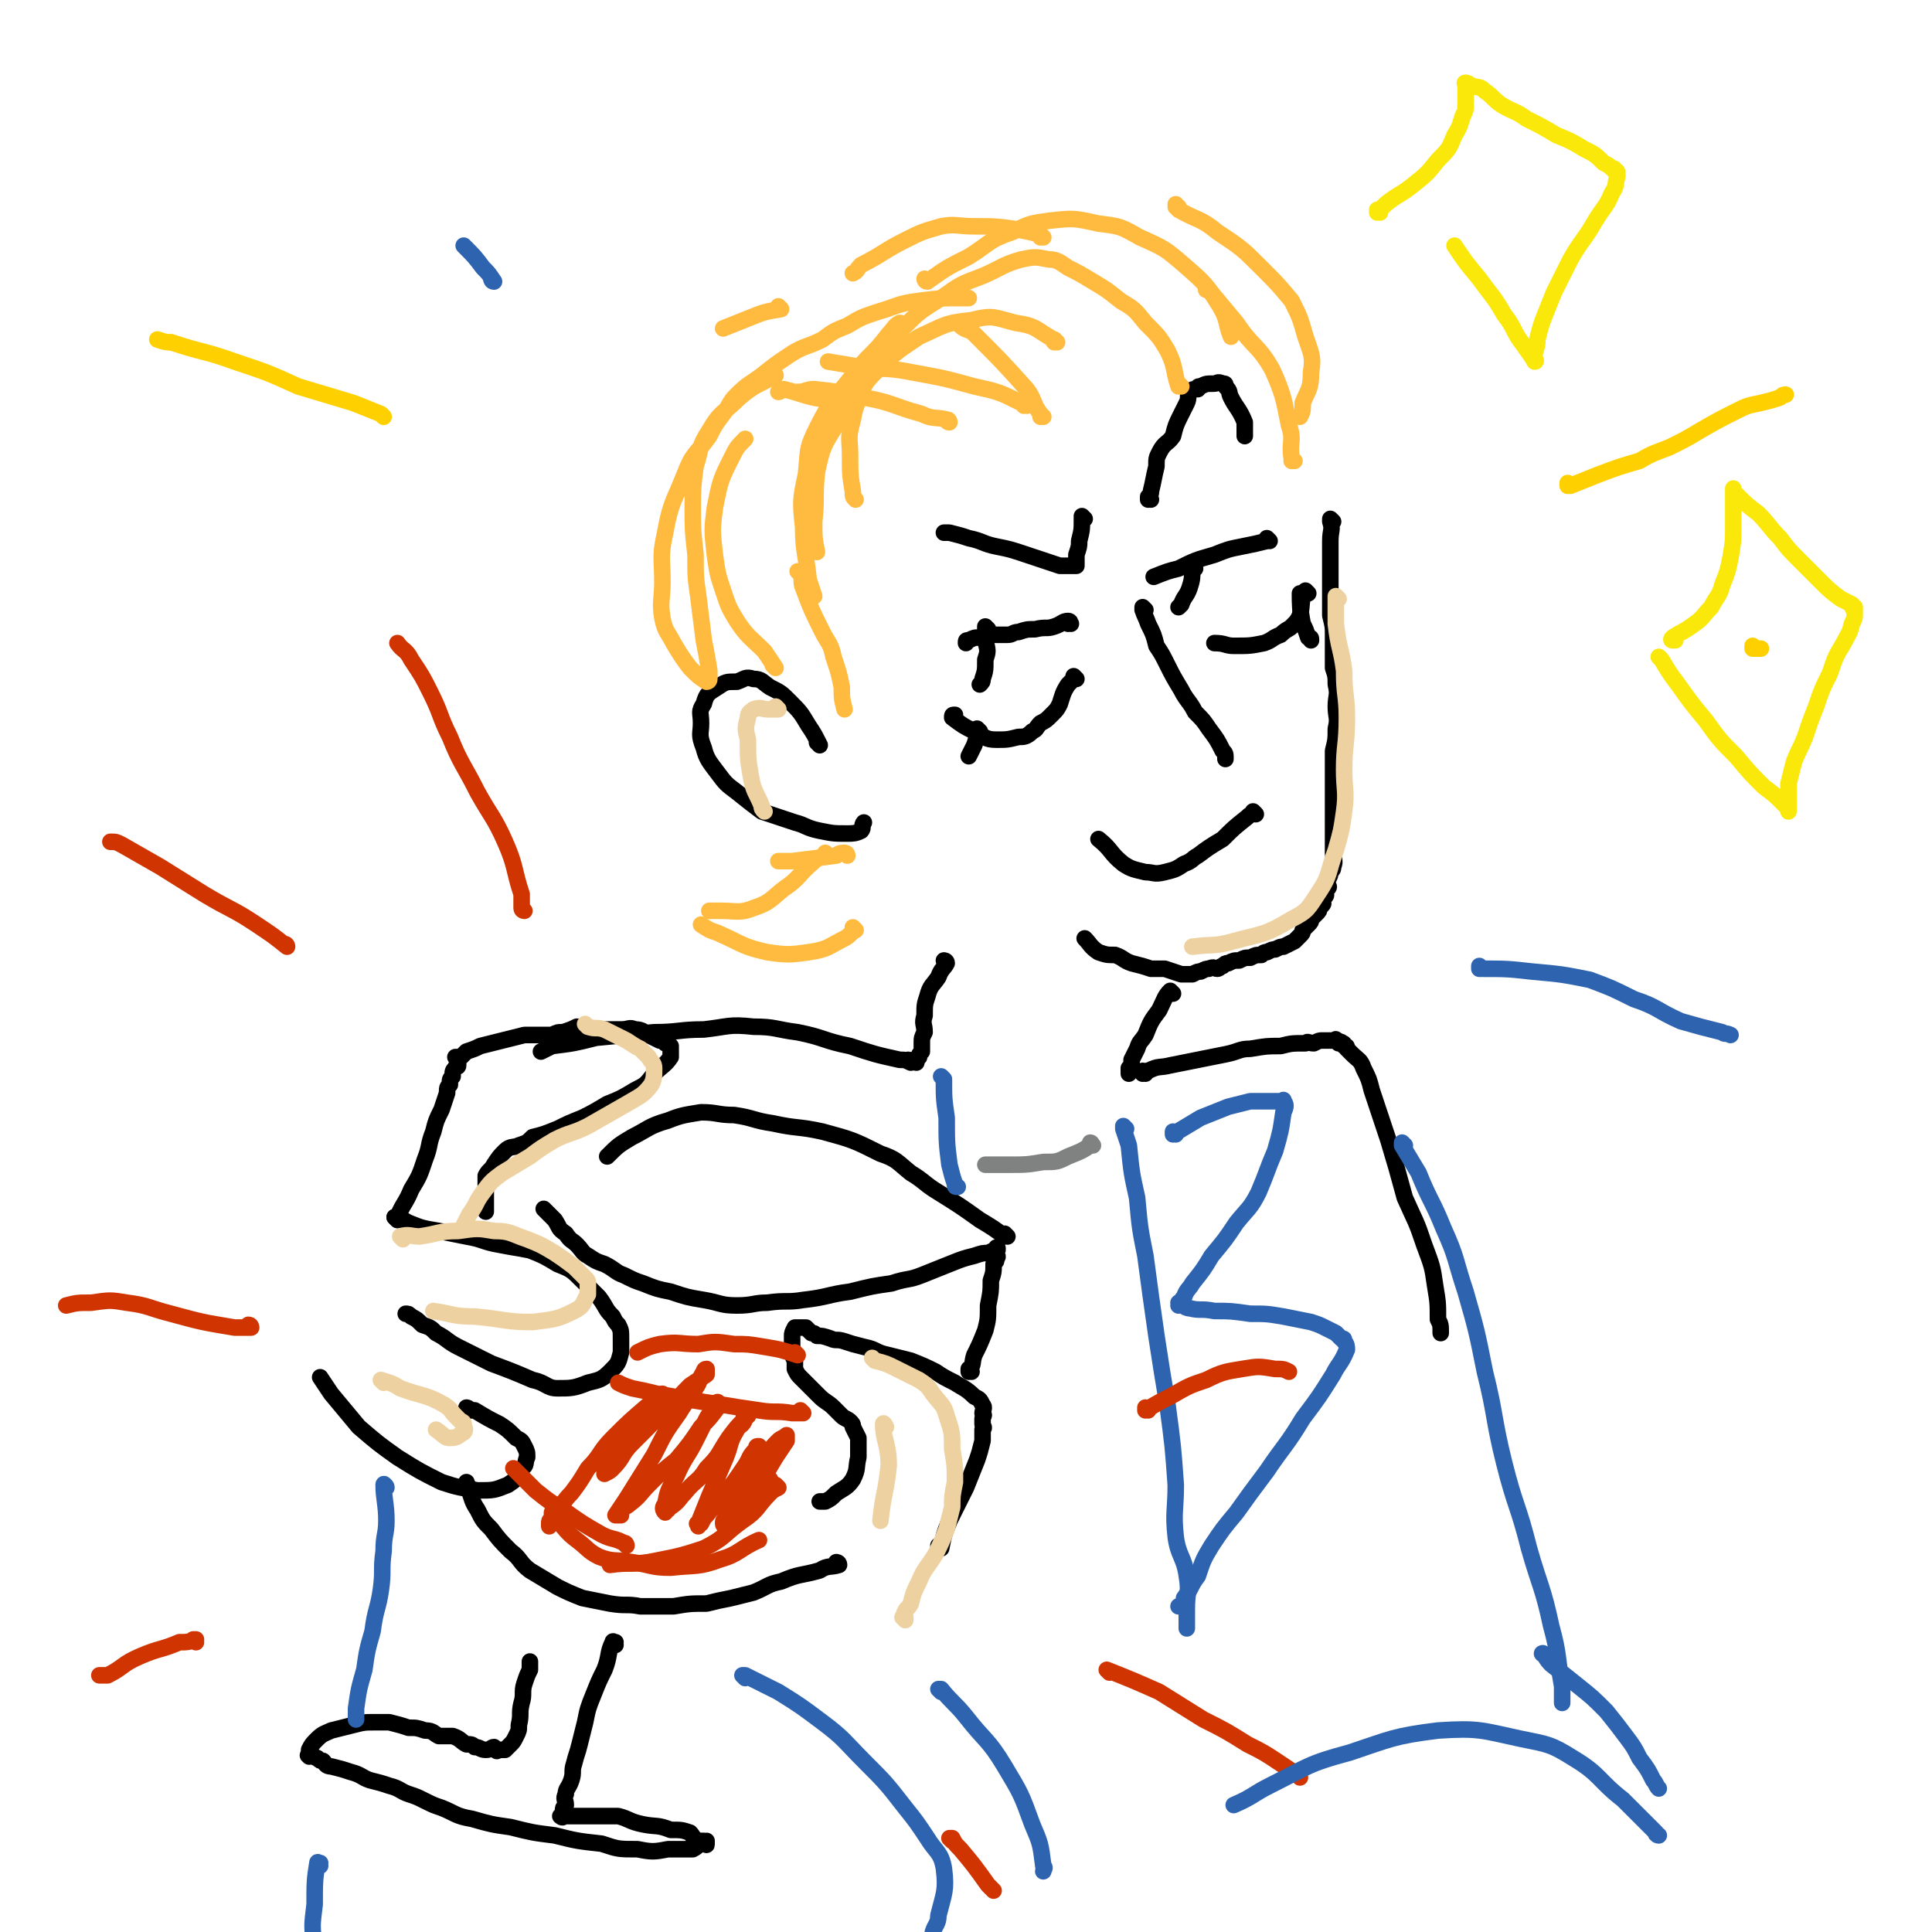 <svg viewBox='0 0 700 700' version='1.1' xmlns='http://www.w3.org/2000/svg' xmlns:xlink='http://www.w3.org/1999/xlink'><g fill='none' stroke='#000000' stroke-width='6' stroke-linecap='round' stroke-linejoin='round'><path d='M483,189c0,0 -1,-1 -1,-1 0,0 0,1 0,1 0,0 0,0 0,0 1,0 0,-1 0,-1 0,0 0,1 0,1 0,0 0,0 0,0 1,0 0,-1 0,-1 0,0 0,1 0,1 0,0 0,0 0,0 1,0 0,-1 0,-1 0,0 0,0 0,1 1,3 0,3 0,7 0,3 0,3 0,7 0,4 0,4 0,7 0,3 0,3 0,6 0,4 0,4 0,7 1,4 1,4 1,7 0,4 0,4 0,7 0,3 0,3 0,5 1,3 1,3 1,6 1,4 0,4 0,8 0,4 1,4 0,8 0,4 0,4 -1,8 0,4 0,4 0,7 0,3 0,3 0,6 0,3 0,3 0,7 0,2 0,2 0,5 0,2 0,2 0,5 0,2 0,2 0,4 0,2 0,2 0,3 0,2 1,3 0,5 0,1 0,1 -1,2 0,1 0,1 -1,3 0,1 0,1 0,2 0,0 1,0 0,1 0,0 0,0 -1,1 0,0 0,0 0,1 0,0 1,0 0,1 0,0 0,0 -1,1 0,0 0,0 0,0 0,0 0,0 0,1 0,0 1,0 0,1 0,0 0,0 -1,1 0,1 0,1 -1,2 0,0 0,0 0,0 -1,1 -1,1 -2,2 0,1 0,1 -1,2 0,0 0,0 0,0 -1,1 -1,1 -2,2 0,1 0,1 -1,2 0,0 0,0 0,0 0,0 0,0 -1,1 0,0 0,0 -1,1 0,0 0,0 0,0 -2,1 -2,1 -4,2 -1,0 -1,0 -3,1 -1,0 -1,0 -3,1 -1,0 -1,0 -2,1 -2,0 -2,0 -4,1 -2,0 -2,0 -4,1 -2,0 -2,0 -4,1 -1,0 -1,0 -2,1 -1,0 -1,1 -2,1 -1,0 -1,-1 -3,0 -1,0 -1,0 -3,1 -1,0 -1,0 -3,1 -2,0 -2,0 -4,0 -3,-1 -3,-1 -6,-2 -2,0 -2,0 -5,0 -3,-1 -3,-1 -7,-2 -3,-1 -3,-2 -6,-3 -3,0 -3,0 -6,-1 -3,-2 -3,-3 -5,-5 '/><path d='M415,221c0,0 -1,-1 -1,-1 0,0 0,0 0,1 0,0 0,0 0,0 1,0 0,-1 0,-1 0,0 0,0 0,1 0,0 0,0 0,0 1,0 0,-1 0,-1 0,0 0,0 0,1 0,0 0,0 0,0 1,0 0,-1 0,-1 0,2 1,3 2,6 2,4 2,4 3,8 2,3 2,3 4,7 2,4 2,4 5,9 2,4 3,4 5,8 3,3 3,3 5,6 3,4 3,4 5,8 1,1 1,1 1,3 0,0 0,0 0,0 '/><path d='M388,226c0,0 -1,-1 -1,-1 0,0 0,0 0,1 0,0 0,0 0,0 1,0 0,-1 0,-1 0,0 0,0 0,1 0,0 0,0 0,0 1,0 0,-1 0,-1 0,0 0,0 0,1 0,0 0,0 0,0 1,0 1,-1 0,-1 -2,0 -2,1 -5,2 -3,1 -3,0 -7,1 -3,0 -3,0 -6,1 -2,0 -2,1 -4,1 -1,0 -1,0 -3,0 -1,0 -1,0 -3,0 -2,0 -2,0 -4,1 -2,0 -2,0 -4,1 -1,0 -1,0 -1,1 '/><path d='M390,246c0,0 -1,-1 -1,-1 0,0 0,0 0,1 0,0 0,0 0,0 1,0 0,-1 0,-1 0,0 0,0 0,1 0,0 0,0 0,0 1,0 0,-1 0,-1 0,0 0,0 0,1 0,0 0,0 0,0 -1,1 -1,1 -2,2 -2,3 -2,4 -3,7 -1,2 -1,2 -3,4 -2,2 -2,2 -4,3 -2,2 -1,2 -3,3 -2,2 -3,2 -5,2 -4,1 -4,1 -8,1 -4,0 -4,-1 -8,-3 -4,-2 -4,-2 -8,-5 0,-1 0,-1 1,-1 '/><path d='M355,265c0,0 -1,-1 -1,-1 0,0 0,0 0,1 0,0 0,0 0,0 1,0 0,-1 0,-1 0,0 0,0 0,1 0,0 0,0 0,0 1,0 0,-1 0,-1 0,0 0,0 0,1 0,0 0,0 0,0 0,2 0,2 -1,5 -1,2 -1,2 -2,4 0,0 0,0 0,0 '/><path d='M460,196c0,0 -1,-1 -1,-1 0,0 0,1 0,1 0,0 0,0 0,0 1,0 0,-1 0,-1 0,0 0,1 0,1 0,0 0,0 0,0 1,0 0,-1 0,-1 0,0 1,1 0,1 -4,1 -4,1 -9,2 -5,1 -5,1 -10,3 -7,2 -7,2 -13,5 -4,1 -4,1 -9,3 0,0 0,0 0,0 '/><path d='M474,215c0,0 -1,-1 -1,-1 0,0 0,0 0,1 0,0 0,0 0,0 1,0 0,-1 0,-1 0,0 0,0 0,1 0,0 0,0 0,0 1,0 0,-1 0,-1 -2,4 -1,5 -2,9 -1,2 -1,2 -3,4 -1,1 -2,1 -4,3 -3,1 -3,2 -6,3 -5,1 -5,1 -11,1 -3,0 -3,-1 -7,-1 0,0 0,0 0,0 '/><path d='M472,216c0,0 -1,-1 -1,-1 0,0 0,0 0,1 0,0 0,0 0,0 1,0 0,-1 0,-1 0,0 0,0 0,1 0,0 0,0 0,0 1,0 0,-1 0,-1 0,4 0,6 1,11 1,2 1,2 2,5 1,0 1,0 1,1 0,0 0,0 0,0 '/><path d='M358,228c0,0 -1,-1 -1,-1 0,0 0,0 0,1 0,0 0,0 0,0 1,0 0,-1 0,-1 0,0 0,0 0,1 0,0 0,0 0,0 1,0 0,-1 0,-1 0,2 0,3 0,5 1,4 1,4 0,7 0,4 0,4 -1,7 0,1 0,1 -1,2 0,0 0,0 0,0 '/><path d='M433,206c0,0 -1,-1 -1,-1 0,0 0,1 0,1 0,0 0,0 0,0 1,0 0,-1 0,-1 0,0 0,1 0,1 0,0 0,0 0,0 1,0 0,-1 0,-1 0,0 0,1 0,1 0,0 0,0 0,0 0,3 0,4 -1,7 -1,3 -2,3 -3,6 0,0 0,0 -1,1 '/><path d='M393,188c0,0 -1,-1 -1,-1 0,0 0,1 0,1 0,0 0,0 0,0 1,0 0,-1 0,-1 0,0 0,1 0,1 0,0 0,0 0,0 1,0 0,-1 0,-1 0,0 0,0 0,1 0,4 0,4 -1,8 0,2 0,2 -1,5 0,1 0,1 0,2 0,0 0,0 0,1 0,0 0,0 0,1 0,0 0,0 0,0 0,0 0,0 -1,0 -3,0 -3,0 -5,0 -3,-1 -3,-1 -6,-2 -3,-1 -3,-1 -6,-2 -6,-2 -6,-2 -11,-3 -5,-1 -5,-2 -10,-3 -3,-1 -3,-1 -7,-2 -1,0 -1,0 -2,0 0,0 0,0 0,0 '/><path d='M417,181c0,0 -1,-1 -1,-1 0,0 0,1 0,1 0,0 0,0 0,0 1,0 0,-1 0,-1 0,0 0,1 0,1 0,0 0,0 0,0 1,-2 1,-2 1,-3 1,-4 1,-5 2,-9 0,-3 0,-3 1,-5 2,-4 3,-3 5,-6 1,-4 1,-4 3,-8 1,-2 1,-2 2,-4 1,-2 0,-3 1,-4 1,-1 1,-1 3,-1 0,-1 0,-1 1,-1 2,-1 2,-1 5,-1 1,0 1,-1 3,0 1,0 1,0 1,1 2,2 1,2 2,4 2,4 3,4 5,9 0,2 0,2 0,5 0,0 0,0 0,0 '/><path d='M455,295c0,0 -1,-1 -1,-1 0,0 0,0 0,1 0,0 0,0 0,0 1,0 0,-1 0,-1 0,0 0,0 0,1 0,0 0,0 0,0 -1,0 -1,0 -2,1 -5,4 -5,4 -9,8 -5,3 -5,3 -9,6 -2,1 -2,2 -5,3 -3,2 -3,2 -7,3 -4,1 -4,0 -7,0 -4,-1 -5,-1 -8,-3 -5,-4 -4,-5 -9,-9 0,0 0,0 0,0 '/><path d='M425,360c0,0 -1,-1 -1,-1 0,0 0,0 0,1 0,0 0,0 0,0 1,0 0,-1 0,-1 0,0 0,0 0,1 0,0 0,0 0,0 1,0 0,-1 0,-1 -2,2 -2,3 -4,7 -3,4 -3,4 -5,9 -2,3 -2,2 -3,5 -1,2 -1,2 -2,4 0,2 0,2 -1,3 0,1 0,1 0,2 0,0 0,0 0,0 '/><path d='M415,389c0,0 -1,-1 -1,-1 0,0 0,0 0,1 0,0 0,0 0,0 1,0 0,-1 0,-1 0,0 0,0 0,1 0,0 0,0 0,0 1,-1 1,-1 2,-1 4,-2 4,-1 8,-2 5,-1 5,-1 10,-2 5,-1 5,-1 10,-2 5,-1 5,-2 9,-2 6,-1 6,-1 11,-1 4,-1 4,-1 9,-1 1,-1 1,0 3,0 2,-1 2,-1 3,-1 1,0 1,0 1,0 1,0 1,0 2,0 1,0 1,0 1,0 0,0 0,0 0,0 1,0 1,-1 1,0 1,0 1,0 1,1 1,0 1,-1 1,0 1,0 1,0 1,1 1,0 1,0 1,1 1,1 1,1 2,2 2,2 3,2 4,5 2,4 2,4 3,8 3,9 3,9 6,18 3,10 3,10 6,21 4,9 4,8 7,17 3,8 3,8 4,15 1,6 1,6 1,12 1,2 1,2 1,5 '/><path d='M341,561c0,0 -1,-1 -1,-1 0,0 0,0 1,1 0,0 0,0 0,0 0,0 -1,-1 -1,-1 0,0 0,0 1,1 0,0 0,0 0,0 0,0 -1,-1 -1,-1 0,0 0,1 1,1 1,-5 1,-5 3,-10 3,-6 3,-6 6,-12 2,-5 2,-5 4,-10 1,-3 1,-3 2,-7 0,-2 0,-2 0,-4 1,-1 0,-1 0,-2 0,-1 0,-1 0,-2 0,-1 1,-1 0,-2 0,-1 1,-2 0,-3 -1,-2 -1,-2 -3,-3 -3,-3 -4,-3 -7,-5 -4,-2 -4,-2 -7,-4 -4,-2 -4,-2 -9,-4 -4,-1 -4,-1 -8,-2 -5,-1 -4,-2 -9,-3 -4,-1 -4,-1 -7,-2 -3,-1 -3,0 -5,-1 -3,-1 -3,-1 -5,-1 -1,-1 -1,-1 -2,-1 -1,-1 -1,-1 -1,-1 -1,-1 -1,-1 -1,-1 -1,0 -1,0 -1,0 0,0 0,0 0,0 -1,0 -1,0 -1,0 0,0 0,0 0,0 -1,0 -1,0 -1,0 0,0 0,0 0,0 -1,0 -1,0 -1,0 -1,2 -1,2 -1,3 0,3 0,3 0,5 0,2 0,2 1,4 0,2 0,2 0,3 1,2 1,2 2,3 1,1 1,1 2,2 1,1 1,1 2,2 2,2 2,2 3,3 2,2 3,2 5,4 2,2 2,2 3,3 1,1 2,1 3,2 1,1 1,1 1,2 1,2 1,2 2,4 0,3 0,4 0,7 -1,4 0,4 -2,8 -2,3 -3,3 -6,5 -2,2 -2,2 -4,3 -1,0 -1,0 -2,0 0,0 0,0 0,0 '/><path d='M144,442c0,0 -1,-1 -1,-1 0,0 1,0 1,1 0,0 0,0 0,0 0,0 -1,-1 -1,-1 0,0 1,0 1,1 0,0 0,0 0,0 0,-1 0,-1 0,-1 2,-5 3,-5 5,-10 3,-5 3,-5 5,-11 2,-5 1,-5 3,-10 1,-4 1,-4 3,-8 1,-3 1,-3 2,-6 0,-2 0,-2 1,-3 0,-2 0,-2 1,-3 0,-2 0,-2 1,-3 0,-1 1,0 1,-1 0,-1 0,-1 0,-2 0,0 0,0 0,0 0,0 0,0 0,0 0,0 0,0 0,0 0,0 -1,-1 -1,-1 0,0 1,0 2,0 1,-1 1,-1 2,-2 3,-1 3,-1 5,-2 4,-1 4,-1 8,-2 4,-1 4,-1 8,-2 5,0 5,0 10,0 2,-1 2,-1 4,-1 3,-1 3,-1 5,-2 3,0 3,1 6,1 3,0 3,0 6,0 2,0 2,0 4,0 3,0 3,-1 5,0 3,0 3,1 5,2 2,1 2,1 4,2 1,0 1,0 2,1 1,0 1,0 2,1 0,0 0,0 0,1 0,1 0,2 0,3 -2,3 -3,3 -6,6 -3,4 -3,4 -7,6 -5,3 -5,3 -10,5 -5,3 -5,3 -9,5 -5,2 -5,2 -9,4 -5,2 -5,2 -9,3 -2,2 -2,2 -5,3 -2,1 -3,0 -5,2 -2,2 -2,2 -4,5 -1,2 -2,2 -3,4 0,2 0,2 0,4 0,2 0,2 0,3 0,2 0,2 0,4 0,0 0,0 0,1 0,0 0,0 0,1 '/><path d='M144,442c0,0 -1,-1 -1,-1 0,0 1,0 1,1 0,0 0,0 0,0 0,0 -1,-1 -1,-1 2,0 3,1 5,2 5,2 5,2 11,3 5,1 5,1 10,2 6,1 6,2 12,3 5,1 6,1 11,2 5,2 5,2 10,5 5,2 5,2 9,6 3,3 3,3 6,6 3,4 2,4 5,7 1,2 1,2 2,3 1,2 1,2 1,5 0,2 0,2 0,5 -1,4 -1,4 -4,7 -3,3 -4,3 -8,4 -5,2 -6,2 -11,2 -4,0 -4,-2 -9,-3 -7,-3 -7,-3 -15,-6 -6,-3 -6,-3 -12,-6 -4,-2 -4,-3 -8,-5 -2,-2 -2,-2 -5,-3 -2,-2 -2,-2 -4,-3 -1,-1 -1,-1 -2,-1 0,0 0,0 0,0 '/><path d='M170,511c0,0 -1,-1 -1,-1 0,0 1,0 1,1 0,0 0,0 0,0 1,0 1,0 2,0 5,3 5,3 9,5 3,2 3,2 6,5 2,1 2,1 3,3 1,2 1,2 1,4 -1,2 0,3 -2,4 -2,4 -2,4 -5,6 -5,2 -5,2 -11,2 -6,-1 -7,-1 -13,-3 -8,-4 -8,-4 -16,-9 -7,-5 -7,-5 -14,-11 -5,-6 -5,-6 -10,-12 -2,-3 -2,-3 -4,-6 0,0 0,0 0,0 '/><path d='M352,497c0,0 -1,-1 -1,-1 0,0 0,0 0,1 0,0 0,0 0,0 1,0 0,-1 0,-1 0,0 0,0 0,1 0,0 0,0 0,0 1,0 0,-1 0,-1 0,0 0,0 0,1 0,0 0,0 0,0 1,0 0,-1 0,-1 0,0 0,1 0,1 2,-3 1,-3 2,-6 2,-4 2,-4 4,-9 1,-4 1,-4 1,-9 1,-5 1,-5 1,-9 1,-3 1,-3 1,-6 1,-1 1,-1 1,-2 1,-1 0,-1 0,-1 0,-1 0,-1 0,-1 0,0 0,0 0,0 0,-1 0,-1 0,-1 0,0 0,0 0,0 1,0 0,-1 0,-1 0,0 0,0 0,1 0,0 0,0 0,0 1,0 0,-1 0,-1 0,0 1,0 0,1 -1,0 -1,0 -3,1 -2,0 -2,0 -5,1 -4,1 -4,1 -9,3 -5,2 -5,2 -10,4 -5,2 -5,1 -11,3 -7,1 -7,1 -15,3 -8,1 -8,2 -17,3 -6,1 -6,0 -13,1 -5,0 -5,1 -11,1 -6,0 -6,-1 -12,-2 -6,-1 -6,-1 -12,-3 -5,-1 -5,-1 -10,-3 -3,-1 -3,-1 -7,-3 -3,-1 -3,-2 -7,-4 -3,-1 -3,-1 -6,-3 -2,-1 -2,-2 -4,-4 -2,-2 -2,-1 -4,-4 -3,-2 -2,-2 -4,-5 -2,-2 -2,-2 -4,-4 '/><path d='M365,448c0,0 -1,-1 -1,-1 0,0 0,0 0,1 0,0 0,0 0,0 1,0 0,-1 0,-1 0,0 0,0 0,1 0,0 0,0 0,0 -4,-3 -4,-3 -9,-6 -7,-5 -7,-5 -15,-10 -5,-3 -5,-4 -10,-7 -5,-4 -5,-5 -11,-7 -10,-5 -10,-5 -21,-8 -9,-2 -9,-1 -18,-3 -7,-1 -7,-2 -14,-3 -6,0 -6,-1 -12,-1 -6,1 -7,1 -12,3 -7,2 -7,3 -13,6 -5,3 -5,3 -9,7 '/><path d='M304,567c0,0 -1,-1 -1,-1 0,0 0,0 1,1 0,0 0,0 0,0 0,0 -1,-1 -1,-1 0,0 1,0 1,1 -3,1 -4,0 -7,2 -7,2 -7,1 -14,4 -5,1 -5,2 -10,4 -4,1 -4,1 -8,2 -5,1 -5,1 -9,2 -6,0 -6,0 -12,1 -6,0 -6,0 -12,0 -5,-1 -5,0 -11,-1 -5,-1 -5,-1 -10,-2 -5,-2 -5,-2 -9,-4 -5,-3 -5,-3 -10,-6 -4,-3 -3,-4 -7,-7 -4,-4 -4,-4 -7,-8 -3,-3 -3,-3 -5,-7 -2,-3 -2,-4 -3,-7 0,-2 -1,-2 -1,-3 0,0 0,0 0,0 '/><path d='M223,596c0,0 -1,-1 -1,-1 0,0 0,0 1,0 0,0 0,0 0,0 0,1 -1,0 -1,0 0,0 0,0 1,0 0,0 0,0 0,0 0,1 -1,0 -1,0 0,0 0,0 1,0 0,0 0,0 0,0 0,1 -1,-1 -1,0 -2,4 -1,5 -3,10 -2,4 -2,4 -4,9 -2,5 -2,5 -3,10 -1,4 -1,4 -2,8 -1,4 -1,3 -2,7 -1,3 0,3 -1,6 -1,3 -2,3 -2,5 -1,2 0,2 0,4 -1,1 -1,1 -1,2 0,1 0,1 0,1 0,1 0,1 0,1 0,0 0,0 0,0 0,1 -1,0 -1,0 0,0 0,0 1,0 0,0 0,0 0,0 0,1 -1,0 -1,0 0,0 0,0 1,0 0,0 0,0 0,0 0,1 -1,0 -1,0 0,0 0,0 1,0 0,0 0,0 0,0 0,1 -1,0 -1,0 0,0 0,0 1,0 0,0 0,0 0,0 0,1 -1,0 -1,0 0,0 0,0 1,0 0,0 0,0 0,0 0,1 -1,0 -1,0 0,0 0,0 1,0 0,0 0,0 0,0 0,1 -1,0 -1,0 0,0 0,0 1,0 0,0 0,0 0,0 0,1 -1,0 -1,0 0,0 0,0 1,0 0,0 0,0 0,0 1,0 1,0 3,0 2,0 2,0 4,0 3,0 3,0 6,0 3,0 3,0 7,0 4,1 4,2 9,3 5,1 5,0 10,2 4,0 4,0 7,1 1,1 1,2 3,3 1,0 1,0 2,0 0,1 0,0 1,0 0,1 0,1 0,1 0,0 0,0 0,0 0,1 0,0 -1,0 -2,0 -2,1 -4,2 -4,0 -4,0 -9,0 -5,1 -6,1 -11,0 -7,0 -7,0 -13,-2 -9,-1 -9,-1 -17,-3 -8,-1 -8,-1 -16,-3 -7,-1 -7,-1 -14,-3 -6,-1 -6,-2 -11,-4 -3,-1 -3,-1 -7,-3 -2,-1 -2,-1 -5,-2 -3,-1 -3,-2 -7,-3 -3,-1 -3,-1 -7,-2 -3,-1 -3,-2 -7,-3 -3,-1 -3,-1 -7,-2 -2,0 -2,-1 -3,-2 -1,0 -1,0 -2,-1 -1,0 -1,-1 -2,-1 -1,0 -1,1 -1,0 -1,0 0,0 0,-1 0,0 0,0 0,-1 1,-2 1,-2 3,-4 2,-2 3,-2 5,-3 4,-1 4,-1 8,-2 4,-1 4,-1 8,-1 3,0 3,0 5,0 4,1 4,1 7,2 3,0 3,0 6,1 3,0 3,1 5,2 3,0 3,0 5,0 3,1 3,2 5,3 2,0 2,0 3,1 2,0 2,1 4,1 2,0 2,-1 3,-1 1,1 0,1 1,1 0,1 0,0 1,0 0,0 0,0 1,0 0,0 0,0 0,0 0,0 0,0 1,0 0,0 0,0 0,0 1,-1 1,-1 2,-2 1,-1 1,-1 2,-3 1,-2 1,-2 1,-4 1,-4 0,-4 1,-8 1,-3 0,-4 1,-7 1,-3 1,-3 2,-5 0,-1 0,-1 0,-3 '/><path d='M343,349c0,0 -1,-1 -1,-1 0,0 0,0 1,1 0,0 0,0 0,0 0,0 -1,-1 -1,-1 0,0 0,0 1,1 0,0 0,0 0,0 0,0 -1,-1 -1,-1 0,0 1,0 1,1 -1,2 -2,2 -3,5 -2,3 -3,3 -4,7 -1,3 -1,3 -1,7 -1,3 0,3 0,6 -1,2 -1,2 -1,4 0,2 0,2 0,3 -1,1 -1,1 -1,2 -1,1 -1,1 -1,2 0,0 0,0 0,0 0,0 -1,-1 -1,-1 0,0 0,0 1,1 0,0 0,0 0,0 0,0 -1,-1 -1,-1 0,0 0,0 1,1 '/><path d='M330,385c0,0 -1,-1 -1,-1 0,0 0,0 1,1 0,0 0,0 0,0 0,0 -1,-1 -1,-1 0,0 0,0 1,1 0,0 0,0 0,0 -2,-1 -2,-1 -4,-1 -9,-2 -9,-2 -18,-5 -10,-2 -9,-3 -19,-5 -8,-1 -8,-2 -16,-2 -9,-1 -9,0 -18,1 -9,0 -9,1 -18,1 -10,1 -11,1 -21,2 -8,2 -8,2 -16,3 -2,1 -2,1 -4,2 0,0 0,0 0,0 '/><path d='M297,270c0,0 -1,-1 -1,-1 0,0 0,0 1,1 0,0 0,0 0,0 0,0 -1,-1 -1,-1 0,0 0,0 1,1 0,0 0,0 0,0 -2,-4 -2,-4 -4,-7 -3,-5 -3,-5 -7,-9 -3,-3 -3,-3 -7,-5 -3,-2 -3,-3 -6,-3 -3,-1 -3,0 -6,1 -4,0 -4,0 -7,2 -3,2 -4,2 -5,6 -2,3 -1,3 -1,7 0,4 -1,4 1,9 1,4 2,5 5,9 3,4 3,4 7,7 5,4 5,4 9,7 6,2 6,2 12,4 4,1 4,2 9,3 5,1 5,1 10,1 2,0 3,0 5,-1 1,-1 0,-2 1,-3 '/></g>
<g fill='none' stroke='#FFBB40' stroke-width='6' stroke-linecap='round' stroke-linejoin='round'><path d='M428,140c0,0 -1,-1 -1,-1 0,0 0,1 0,1 0,0 0,0 0,0 1,0 0,-1 0,-1 0,0 0,1 0,1 0,0 0,0 0,0 -2,-6 -1,-7 -4,-13 -3,-5 -3,-5 -8,-10 -4,-5 -4,-5 -9,-8 -5,-4 -5,-4 -10,-7 -5,-3 -5,-3 -9,-5 -3,-2 -4,-3 -7,-3 -5,-1 -5,-1 -10,0 -7,2 -7,3 -14,6 -8,3 -8,3 -15,8 -8,5 -8,5 -14,11 -5,5 -5,5 -8,11 -4,5 -3,5 -6,10 -2,6 -3,6 -4,12 -2,7 -1,7 -1,13 0,7 0,7 1,13 0,2 0,2 1,3 '/><path d='M383,124c0,0 -1,-1 -1,-1 0,0 0,1 0,1 0,0 0,0 0,0 -1,-1 0,-1 -2,-2 -5,-3 -5,-4 -12,-5 -8,-2 -8,-3 -16,-1 -10,1 -10,2 -19,6 -9,6 -9,6 -17,14 -7,8 -8,8 -13,18 -5,8 -5,8 -7,17 -1,9 0,9 -1,18 0,6 0,6 1,11 0,0 0,0 0,0 '/><path d='M327,118c0,0 -1,-1 -1,-1 0,0 0,1 1,1 0,0 0,0 0,0 0,0 0,-1 -1,-1 -2,1 -2,2 -4,4 -6,8 -7,7 -13,15 -7,9 -8,9 -13,19 -4,8 -3,8 -4,17 -2,9 -2,10 -1,19 0,9 1,9 2,19 1,3 1,3 2,6 0,0 0,0 0,0 '/><path d='M290,208c0,0 -1,-1 -1,-1 0,0 0,0 1,1 1,2 0,3 1,5 3,8 3,8 7,16 2,4 3,4 4,9 2,6 2,6 3,11 0,4 0,4 1,8 '/><path d='M310,337c0,0 -1,-1 -1,-1 0,0 0,0 1,1 0,0 0,0 0,0 -2,1 -2,2 -4,3 -6,3 -6,4 -13,5 -7,1 -8,1 -15,0 -9,-2 -9,-3 -18,-7 -3,-1 -3,-1 -6,-3 '/><path d='M307,310c0,0 -1,-1 -1,-1 0,0 0,0 1,1 0,0 0,0 0,0 0,0 0,-1 -1,-1 -1,0 -2,0 -3,1 -8,1 -8,1 -16,2 -3,0 -3,0 -5,0 '/><path d='M300,310c0,0 -1,-1 -1,-1 0,0 1,1 1,1 -2,1 -3,0 -5,2 -6,5 -5,6 -11,10 -5,4 -5,5 -11,7 -5,2 -6,1 -12,1 -2,0 -2,0 -4,0 '/><path d='M281,242c0,0 -1,-1 -1,-1 0,0 0,0 1,1 0,0 0,0 0,0 -2,-3 -2,-3 -4,-6 -5,-5 -6,-5 -10,-11 -3,-5 -3,-5 -5,-11 -2,-6 -2,-6 -3,-13 -1,-9 -1,-9 0,-17 2,-10 2,-10 6,-18 2,-4 2,-4 5,-7 0,0 0,0 0,0 '/><path d='M281,136c0,0 -1,-1 -1,-1 0,0 0,1 1,1 0,0 0,0 0,0 -7,4 -7,3 -13,8 -6,6 -7,5 -11,12 -4,6 -3,7 -5,13 -1,8 -1,8 -1,15 0,8 0,8 1,17 0,8 0,8 1,15 1,8 1,8 2,16 1,5 1,5 2,11 0,1 0,2 0,3 0,1 -1,1 -1,1 -3,-2 -3,-2 -6,-5 -3,-4 -3,-4 -6,-9 -2,-4 -3,-4 -4,-9 -1,-6 0,-7 0,-13 0,-9 -1,-9 1,-18 2,-11 3,-11 7,-21 3,-8 4,-7 9,-14 2,-4 2,-4 5,-8 3,-4 2,-4 5,-7 4,-4 5,-4 9,-7 5,-4 5,-4 11,-8 5,-3 5,-2 11,-5 4,-3 4,-3 9,-5 5,-3 5,-3 11,-5 7,-2 7,-3 15,-4 8,-1 8,-1 16,-1 1,0 1,0 2,0 '/><path d='M336,102c0,0 -1,-1 -1,-1 0,0 0,1 1,1 0,0 0,0 0,0 7,-5 7,-5 15,-9 8,-5 7,-6 16,-9 6,-3 6,-3 13,-4 9,-1 9,-1 18,1 8,1 8,1 15,5 9,4 9,4 16,10 8,7 8,7 13,15 3,5 2,6 4,11 0,0 0,0 0,0 '/><path d='M469,167c0,0 -1,-1 -1,-1 0,0 0,1 0,1 0,0 0,0 0,0 1,0 0,0 0,-1 -1,-6 1,-6 -1,-12 -2,-10 -2,-11 -6,-20 -5,-9 -7,-8 -13,-17 -5,-6 -5,-6 -10,-12 0,0 0,0 -1,0 '/><path d='M427,75c0,0 -1,0 -1,-1 0,0 0,1 0,1 0,0 0,0 0,0 1,0 1,1 1,1 7,4 8,3 14,8 9,6 9,6 16,13 6,6 6,6 11,12 3,6 3,6 5,13 2,6 3,7 2,13 0,6 -1,6 -3,11 0,3 0,3 -1,5 0,0 0,0 0,0 '/><path d='M378,151c0,0 -1,-1 -1,-1 0,0 0,1 0,1 0,0 0,0 0,0 1,0 0,0 0,-1 -3,-4 -2,-5 -5,-9 -9,-10 -9,-10 -19,-20 -2,-2 -3,-1 -5,-3 '/><path d='M372,147c0,0 -1,-1 -1,-1 0,0 0,1 0,1 0,0 0,0 0,0 0,-1 0,-1 -1,-1 -8,-4 -8,-4 -17,-6 -11,-3 -11,-3 -22,-5 -10,-2 -10,-1 -19,-2 -6,-1 -6,-1 -12,-2 0,0 0,0 0,0 '/><path d='M344,153c0,0 -1,-1 -1,-1 0,0 0,1 1,1 0,0 0,0 0,0 0,0 0,-1 -1,-1 -4,-1 -5,0 -9,-2 -11,-3 -10,-4 -21,-6 -9,-2 -9,-2 -18,-3 -3,0 -3,1 -6,1 0,0 0,0 0,0 '/><path d='M308,145c0,0 -1,-1 -1,-1 0,0 0,1 1,1 0,0 0,0 0,0 -4,0 -4,0 -7,0 -9,-1 -9,-2 -17,-4 -1,0 -1,1 -2,1 '/><path d='M378,86c0,0 -1,-1 -1,-1 0,0 0,1 0,1 0,0 0,0 0,0 1,0 1,0 0,-1 -4,-1 -4,-1 -9,-2 -7,-1 -8,-1 -15,-1 -6,0 -7,-1 -12,0 -7,2 -7,2 -13,5 -8,4 -8,5 -16,9 -2,2 -1,2 -3,3 '/><path d='M283,112c0,0 -1,-1 -1,-1 0,0 0,1 1,1 0,0 0,0 0,0 -6,1 -6,1 -11,3 -5,2 -5,2 -10,4 0,0 0,0 0,0 '/></g>
<g fill='none' stroke='#FFD000' stroke-width='6' stroke-linecap='round' stroke-linejoin='round'><path d='M569,176c0,0 -1,-1 -1,-1 0,0 0,1 0,1 0,0 0,0 0,0 1,0 1,0 1,0 5,-2 5,-2 10,-4 8,-3 8,-3 15,-5 5,-3 6,-3 11,-5 6,-3 6,-3 11,-6 7,-4 7,-4 13,-7 4,-2 4,-2 9,-3 4,-1 4,-1 7,-2 1,-1 1,-1 2,-1 '/><path d='M636,235c-1,0 -1,-1 -1,-1 0,0 0,0 0,1 0,0 0,0 0,0 0,0 0,-1 0,-1 0,0 0,0 0,1 0,0 0,0 0,0 2,0 2,0 3,0 '/><path d='M139,151c0,0 0,0 -1,-1 0,0 0,0 0,0 -5,-2 -5,-2 -10,-4 -10,-3 -10,-3 -20,-6 -11,-5 -11,-5 -23,-9 -11,-4 -11,-3 -23,-7 -2,0 -2,0 -5,-1 '/></g>
<g fill='none' stroke='#EED1A0' stroke-width='6' stroke-linecap='round' stroke-linejoin='round'><path d='M317,493c0,0 -1,-1 -1,-1 0,0 0,0 1,1 0,0 0,0 0,0 0,0 -1,-1 -1,-1 0,0 0,0 1,1 0,0 0,0 0,0 4,1 4,1 8,3 4,2 4,2 8,4 3,2 3,2 5,5 3,4 4,4 5,8 2,6 2,6 2,12 1,6 1,6 1,12 -1,5 -1,5 -1,9 -1,4 -1,4 -2,8 -2,5 -2,5 -4,9 -3,5 -4,5 -6,10 -2,4 -2,4 -3,8 -1,2 -2,2 -2,3 -1,1 0,1 0,2 0,0 0,0 0,1 0,0 0,0 0,0 0,0 -1,-1 -1,-1 0,0 0,0 1,1 0,0 0,0 0,0 '/><path d='M321,517c0,0 -1,-1 -1,-1 0,0 0,0 1,1 0,0 0,0 0,0 0,0 -1,-2 -1,-1 0,6 2,7 2,15 -1,10 -2,10 -3,20 0,0 0,0 0,0 '/><path d='M485,217c0,0 -1,-1 -1,-1 0,0 0,0 0,1 0,0 0,0 0,0 0,4 0,4 0,9 1,9 2,9 3,17 0,9 1,9 1,17 0,10 -1,10 -1,19 0,7 1,8 0,15 -1,7 -1,7 -3,14 -3,8 -2,9 -6,15 -4,6 -4,7 -10,10 -10,6 -10,5 -21,8 -7,2 -7,1 -15,2 0,0 0,0 0,0 '/><path d='M282,257c0,0 -1,-1 -1,-1 0,0 0,0 1,1 0,0 0,0 0,0 0,0 -1,-1 -1,-1 0,0 0,0 1,1 0,0 0,0 0,0 -2,0 -2,0 -4,0 -2,0 -2,-1 -5,0 -1,1 -2,1 -2,3 -1,4 -1,4 0,8 0,7 0,7 1,13 1,6 2,6 4,11 0,1 0,1 1,2 '/><path d='M213,372c0,0 -1,-1 -1,-1 0,0 0,0 1,1 0,0 0,0 0,0 0,0 -1,-1 -1,-1 0,0 0,0 1,1 0,0 0,0 0,0 0,0 -1,-1 -1,-1 0,0 0,0 1,1 0,0 0,0 0,0 3,1 3,0 6,1 4,2 4,2 8,4 3,2 3,2 5,3 2,2 2,2 3,3 1,2 2,2 2,4 0,3 0,4 -1,6 -3,4 -4,4 -9,7 -7,4 -7,4 -14,8 -6,3 -6,2 -12,5 -5,3 -5,3 -9,6 -5,3 -5,3 -10,6 -4,3 -4,3 -7,7 -3,4 -2,4 -5,8 -1,2 -1,2 -2,4 0,0 0,0 0,0 '/><path d='M146,449c0,0 -1,-1 -1,-1 0,0 1,0 1,1 0,0 0,0 0,0 0,0 -1,-1 -1,-1 3,-1 4,0 7,0 7,-1 7,-2 14,-2 7,-1 7,-1 13,0 6,0 6,1 12,3 5,2 5,2 10,5 3,2 3,2 7,5 2,2 2,2 4,4 1,1 1,1 1,2 0,2 0,2 0,4 -2,3 -1,4 -5,6 -6,3 -7,3 -15,4 -10,0 -10,-1 -21,-2 -8,0 -8,-1 -15,-2 0,0 0,0 0,0 '/><path d='M139,501c0,0 -1,-1 -1,-1 0,0 1,0 1,1 0,0 0,0 0,0 0,0 -1,-1 -1,-1 3,1 4,1 7,3 8,3 9,2 16,6 3,2 2,2 4,4 1,1 1,1 2,2 0,0 1,0 1,1 0,1 1,2 0,3 -2,1 -2,2 -5,2 -2,0 -2,-1 -5,-3 0,0 0,0 0,0 '/></g>
<g fill='none' stroke='#2D63AF' stroke-width='6' stroke-linecap='round' stroke-linejoin='round'><path d='M408,409c0,0 -1,-1 -1,-1 0,0 0,0 0,1 0,0 0,0 0,0 1,0 0,-1 0,-1 0,0 0,0 0,1 1,3 1,3 2,6 1,10 1,10 3,19 1,11 1,11 3,21 2,15 2,15 4,29 2,13 2,13 4,25 2,15 2,15 3,29 0,9 -1,10 0,19 1,7 3,7 4,14 1,6 0,6 0,12 0,3 0,3 0,6 0,0 0,0 0,1 '/><path d='M426,411c0,0 -1,-1 -1,-1 0,0 0,0 0,1 0,0 0,0 0,0 1,0 0,-1 0,-1 0,0 0,1 0,1 5,-3 5,-3 10,-6 5,-2 5,-2 10,-4 4,-1 4,-1 8,-2 3,0 3,0 6,0 2,0 2,0 4,0 1,0 1,0 2,0 0,0 0,-1 0,0 1,1 1,2 0,4 -1,7 -1,7 -3,14 -3,7 -3,8 -6,15 -3,6 -4,6 -8,11 -4,6 -4,6 -9,12 -3,5 -3,5 -7,10 -1,2 -2,2 -3,5 -1,1 -1,1 -1,2 0,0 0,0 -1,1 0,0 0,0 0,0 1,0 0,-1 0,-1 1,0 2,2 4,2 4,1 4,0 9,1 6,0 6,0 13,1 6,0 6,0 12,1 5,1 5,1 10,2 3,1 3,1 5,2 2,1 2,1 4,2 1,1 1,1 2,2 1,0 1,0 1,1 1,1 1,2 1,3 -2,5 -3,5 -5,9 -5,8 -5,8 -11,16 -6,10 -7,10 -13,19 -6,8 -6,8 -11,15 -5,6 -5,6 -9,12 -3,5 -3,5 -5,11 -3,4 -2,4 -5,8 0,1 0,1 -1,3 0,0 0,0 -1,0 '/><path d='M509,415c0,0 -1,-1 -1,-1 0,0 0,0 0,1 0,0 0,0 0,0 3,5 3,5 6,10 4,10 5,10 9,20 5,11 4,11 8,23 4,14 4,14 7,29 4,16 3,17 7,33 4,16 5,15 9,31 4,14 5,14 8,28 3,11 2,11 4,22 0,3 0,3 0,6 '/><path d='M342,391c0,0 -1,-1 -1,-1 0,0 0,0 1,1 0,0 0,0 0,0 0,0 -1,-1 -1,-1 0,0 0,0 1,1 0,0 0,0 0,0 0,7 0,7 1,14 0,9 0,9 1,17 1,4 1,4 2,7 0,1 0,1 1,1 '/></g>
<g fill='none' stroke='#808282' stroke-width='6' stroke-linecap='round' stroke-linejoin='round'><path d='M396,415c0,0 -1,-1 -1,-1 0,0 0,0 0,1 0,0 0,0 0,0 1,0 0,-1 0,-1 0,0 0,0 0,1 0,0 0,0 0,0 1,0 0,-1 0,-1 0,0 1,0 0,1 -3,2 -3,2 -8,4 -4,2 -4,2 -9,2 -6,1 -6,1 -13,1 -4,0 -4,0 -8,0 0,0 0,0 0,0 '/></g>
<g fill='none' stroke='#CF3401' stroke-width='6' stroke-linecap='round' stroke-linejoin='round'><path d='M291,512c0,0 -1,-1 -1,-1 0,0 0,0 1,1 0,0 0,0 0,0 0,0 -1,-1 -1,-1 0,0 0,0 1,1 0,0 0,0 0,0 -2,0 -2,0 -4,0 -6,-1 -6,0 -12,-1 -7,-1 -7,-1 -13,-2 -7,-1 -7,-1 -13,-2 -5,-1 -5,-1 -11,-2 -4,-1 -4,-1 -9,-2 -3,-1 -3,-1 -5,-2 0,0 0,0 0,0 '/><path d='M289,491c0,0 -1,-1 -1,-1 0,0 0,0 1,1 0,0 0,0 0,0 0,0 -1,-1 -1,-1 0,0 0,0 1,1 0,0 0,0 0,0 -6,-2 -6,-2 -12,-3 -6,-1 -6,-1 -11,-1 -7,-1 -7,-1 -13,0 -7,0 -7,-1 -14,0 -4,1 -4,1 -8,3 0,0 0,0 0,0 '/><path d='M279,536c0,0 -1,-1 -1,-1 0,0 0,0 1,1 0,0 0,0 0,0 0,0 -1,-1 -1,-1 0,0 0,0 1,1 0,0 0,0 0,0 -2,0 -2,0 -3,1 -3,2 -3,2 -5,4 -1,1 -1,1 -2,2 0,0 0,0 0,0 0,0 0,0 0,0 0,0 -1,0 -1,-1 2,-4 2,-4 5,-7 2,-4 2,-4 5,-8 2,-3 2,-3 4,-5 1,-1 2,-1 3,-2 0,0 0,0 0,0 0,0 0,0 0,0 0,1 0,1 0,2 -2,3 -2,3 -4,6 -3,5 -3,5 -5,9 -3,4 -3,4 -5,8 -3,2 -3,2 -5,4 -1,2 -1,2 -2,4 -1,0 -1,0 -1,0 0,0 0,0 0,0 0,0 -1,0 -1,-1 0,-1 0,-1 1,-2 1,-3 1,-4 3,-7 2,-6 2,-5 5,-11 1,-3 1,-3 3,-7 0,-1 0,-1 1,-1 0,0 0,0 0,0 -1,0 -1,0 -1,1 -3,3 -2,3 -4,6 -4,6 -4,6 -8,11 -2,3 -3,3 -6,7 -1,1 -1,1 -2,3 -1,0 -1,0 -1,1 0,0 0,0 0,0 0,-1 -1,-1 0,-1 2,-5 2,-5 4,-10 3,-7 3,-7 6,-14 2,-5 1,-5 4,-10 1,-2 2,-1 3,-4 0,0 -1,-1 0,-2 0,0 1,0 1,1 0,0 -1,0 -1,1 -3,3 -3,3 -6,7 -4,6 -3,6 -8,11 -3,5 -4,4 -8,9 -2,2 -2,3 -5,5 0,0 -1,0 -1,1 -1,0 -1,1 -1,1 -1,-1 -1,-2 0,-3 1,-5 1,-5 4,-10 3,-7 4,-7 7,-13 2,-4 2,-4 4,-8 1,-2 2,-2 3,-4 0,0 0,-1 1,-2 0,0 0,0 0,0 0,1 0,1 0,2 -3,4 -3,4 -6,7 -4,6 -4,6 -9,12 -5,4 -5,4 -10,9 -3,3 -3,4 -7,7 -1,1 -2,1 -3,2 0,0 0,1 0,2 -1,0 -1,0 -2,0 0,0 0,0 0,0 2,-3 2,-3 4,-6 5,-8 5,-8 10,-16 4,-8 4,-8 9,-15 3,-5 3,-4 6,-9 2,-3 1,-3 3,-6 0,0 0,-1 1,-1 0,0 0,1 0,2 -3,2 -3,2 -6,4 -6,6 -5,6 -11,11 -5,5 -5,5 -10,10 -4,4 -3,5 -7,9 -1,1 -1,1 -3,2 0,0 0,0 0,0 0,0 0,0 0,0 0,-1 1,-1 1,-2 2,-3 1,-3 3,-6 4,-6 4,-6 9,-12 2,-3 2,-3 5,-6 1,-2 2,-2 3,-3 0,0 0,0 0,0 -3,2 -3,2 -5,4 -7,6 -7,6 -13,12 -5,5 -4,6 -9,11 -3,5 -3,5 -6,9 -3,3 -2,3 -5,5 -1,1 -1,1 -2,2 0,1 0,1 0,2 -1,1 -1,1 -1,2 0,0 0,0 0,1 '/><path d='M202,551c0,0 -1,-1 -1,-1 0,0 0,0 1,1 0,0 0,0 0,0 0,0 -1,-1 -1,-1 0,0 0,0 1,1 3,3 3,4 7,7 4,3 4,4 8,6 5,2 6,1 12,2 7,1 7,2 14,2 9,-1 10,0 18,-3 7,-2 7,-4 14,-7 0,0 0,0 0,0 '/><path d='M282,539c0,0 -1,-1 -1,-1 0,0 0,0 1,1 0,0 0,0 0,0 -2,1 -2,1 -3,2 -5,5 -4,6 -10,10 -7,5 -6,6 -14,10 -9,3 -10,3 -20,5 -7,1 -7,0 -14,1 0,0 0,0 0,0 '/><path d='M227,560c0,0 -1,-1 -1,-1 0,0 0,0 1,1 0,0 0,0 0,0 0,0 0,-1 -1,-1 -4,-2 -4,-1 -8,-3 -7,-4 -7,-4 -14,-9 -5,-3 -5,-3 -10,-7 -4,-4 -4,-4 -7,-7 -1,-1 -1,-1 -1,-1 '/><path d='M190,330c0,0 -1,-1 -1,-1 0,0 0,0 1,1 0,0 0,0 0,0 0,0 -1,0 -1,-1 0,-2 0,-2 0,-5 -3,-9 -2,-10 -6,-19 -4,-9 -5,-9 -10,-18 -5,-10 -6,-10 -10,-20 -4,-8 -3,-8 -7,-16 -3,-6 -3,-6 -7,-12 -2,-4 -3,-3 -5,-6 0,0 0,0 0,0 '/><path d='M104,343c0,0 0,-1 -1,-1 0,0 1,0 1,1 0,0 0,0 0,0 0,0 0,-1 -1,-1 0,0 1,1 1,1 -5,-4 -5,-4 -11,-8 -9,-6 -9,-5 -19,-11 -8,-5 -8,-5 -16,-10 -7,-4 -7,-4 -14,-8 -2,-1 -2,-1 -4,-1 '/><path d='M91,481c0,0 0,-1 -1,-1 0,0 1,1 1,1 -3,0 -3,0 -6,0 -12,-2 -12,-2 -23,-5 -8,-2 -8,-3 -16,-4 -6,-1 -6,-1 -13,0 -5,0 -5,0 -9,1 0,0 0,0 0,0 '/><path d='M71,595c0,0 0,-1 -1,-1 0,0 1,0 1,0 0,0 0,0 0,0 -3,1 -3,1 -6,1 -7,3 -7,2 -14,5 -7,3 -6,4 -12,7 -2,0 -2,0 -3,0 '/><path d='M416,511c0,0 -1,-1 -1,-1 0,0 0,0 0,1 0,0 0,0 0,0 1,0 0,-1 0,-1 0,0 0,0 0,1 0,0 0,0 0,0 5,-3 5,-3 9,-5 7,-4 7,-4 13,-6 6,-3 7,-3 13,-4 6,-1 6,-1 12,0 3,0 3,0 5,1 0,0 0,0 0,0 '/><path d='M402,606c0,0 -1,-1 -1,-1 0,0 0,0 0,0 0,0 0,0 0,0 10,4 10,4 19,8 8,5 8,5 16,10 8,4 8,4 16,9 6,3 6,3 12,7 3,2 3,2 6,4 1,1 1,1 1,1 0,0 0,0 0,0 '/><path d='M345,667c0,0 -1,-1 -1,-1 0,0 0,0 1,0 0,0 0,0 0,0 1,2 1,2 3,4 5,6 5,6 10,13 1,1 1,1 2,2 '/></g>
<g fill='none' stroke='#2D63AF' stroke-width='6' stroke-linecap='round' stroke-linejoin='round'><path d='M140,539c0,0 -1,-1 -1,-1 0,0 1,0 1,1 0,0 0,0 0,0 0,0 -1,-1 -1,-1 0,0 1,0 1,1 0,0 0,0 0,0 0,0 -1,-2 -1,-1 0,5 1,7 1,13 0,5 -1,5 -1,11 -1,7 0,7 -1,14 -1,7 -2,7 -3,15 -2,7 -2,7 -3,14 -2,7 -2,7 -3,14 0,2 0,2 0,4 '/><path d='M270,608c0,0 -1,-1 -1,-1 0,0 0,0 1,0 0,0 0,0 0,0 0,1 -1,0 -1,0 0,0 0,0 1,0 6,3 6,3 12,6 8,5 8,5 16,11 8,6 8,7 15,14 8,8 8,8 15,17 4,5 4,5 8,11 3,5 5,5 6,11 1,8 0,9 -2,17 0,3 -1,3 -2,6 '/><path d='M116,676c0,0 -1,-1 -1,-1 0,0 1,0 1,0 0,0 0,0 0,0 0,1 -1,-1 -1,0 -1,6 -1,7 -1,15 -1,8 -1,8 0,15 0,7 1,7 2,13 1,5 1,5 3,9 3,6 3,7 8,10 7,5 8,4 17,6 2,1 2,0 5,0 '/><path d='M341,613c0,0 -1,-1 -1,-1 0,0 0,0 1,0 0,0 0,0 0,0 4,5 5,5 9,10 7,9 8,8 14,18 6,10 6,10 10,21 3,7 3,7 4,15 1,1 0,1 0,2 '/><path d='M560,600c0,0 -1,-1 -1,-1 0,0 0,0 0,0 0,0 0,0 0,0 1,1 -1,0 0,0 1,1 1,2 3,4 5,4 5,4 10,8 5,4 5,4 10,9 4,5 4,5 7,9 3,4 3,4 5,8 3,4 3,4 5,8 1,1 1,2 2,3 0,0 0,0 0,0 '/><path d='M601,665c-1,0 -1,-1 -1,-1 0,0 0,0 0,0 0,0 0,0 0,0 0,1 0,0 0,0 0,0 0,1 0,0 -5,-5 -6,-6 -12,-12 -9,-7 -8,-9 -18,-15 -8,-5 -9,-5 -19,-7 -14,-3 -15,-4 -30,-3 -16,2 -17,3 -32,8 -15,4 -15,5 -29,12 -6,3 -6,4 -13,7 '/><path d='M537,351c0,0 -1,-1 -1,-1 0,0 0,0 0,1 0,0 0,0 0,0 10,0 10,0 19,1 11,1 11,1 21,3 8,3 8,3 16,7 9,3 8,4 17,8 7,2 7,2 15,4 1,1 1,0 3,1 '/><path d='M179,102c0,0 -1,-1 -1,-1 0,0 0,1 1,1 0,0 0,0 0,0 -2,-3 -2,-3 -4,-5 -3,-4 -3,-4 -7,-8 0,0 0,0 0,0 '/></g>
<g fill='none' stroke='#FAE80B' stroke-width='6' stroke-linecap='round' stroke-linejoin='round'><path d='M607,232c-1,0 -1,-1 -1,-1 0,0 0,0 0,1 0,0 0,0 0,0 0,0 0,-1 0,-1 0,0 0,0 0,1 0,0 0,0 0,0 0,0 -1,0 0,-1 3,-2 4,-2 8,-5 3,-2 3,-3 6,-6 2,-4 3,-4 4,-8 2,-5 2,-5 3,-10 1,-6 1,-6 1,-11 0,-4 0,-4 0,-7 0,-2 0,-2 0,-4 0,0 0,0 0,-1 0,-1 0,-1 0,-1 0,0 0,0 0,0 0,0 0,-1 0,-1 0,0 0,0 0,1 1,1 1,1 1,1 4,4 4,4 8,7 4,4 4,5 8,9 3,4 3,4 7,8 4,4 4,4 8,8 3,3 3,3 7,6 2,1 2,1 4,2 0,1 0,1 1,2 0,0 0,0 0,0 0,0 0,-1 0,-1 -1,1 0,1 0,2 0,2 0,2 -1,4 -1,4 -1,3 -3,7 -3,5 -3,5 -5,11 -3,6 -3,6 -5,12 -2,5 -2,5 -4,11 -2,5 -2,4 -4,9 -1,4 -1,4 -2,8 0,2 0,2 0,4 0,2 0,2 0,3 0,1 0,1 0,2 0,0 0,0 0,1 0,0 0,0 0,0 0,0 0,0 0,-1 -1,-1 -1,-1 -2,-2 -3,-3 -3,-3 -7,-6 -5,-5 -5,-5 -10,-11 -6,-6 -6,-6 -11,-13 -5,-6 -5,-6 -10,-13 -3,-4 -3,-4 -6,-9 -1,-1 -1,-1 -1,-1 '/><path d='M500,77c0,0 -1,0 -1,-1 0,0 0,1 0,1 0,0 0,0 0,0 1,0 0,0 0,-1 0,0 0,1 0,1 0,0 0,0 0,0 2,-2 2,-2 3,-3 5,-4 5,-3 10,-7 5,-4 5,-4 9,-9 4,-4 4,-4 6,-9 2,-3 2,-4 3,-7 1,-2 1,-2 1,-4 0,-2 0,-2 0,-3 0,-1 0,-1 0,-2 0,-1 0,-1 0,-1 0,-1 0,-1 0,-1 0,0 0,0 0,0 1,0 -1,-1 0,-1 0,0 1,0 2,1 3,1 3,0 5,2 3,2 3,3 6,5 5,3 5,2 9,5 6,3 6,3 11,6 5,2 5,2 10,5 4,2 4,2 7,5 2,1 2,1 3,2 1,0 1,0 1,1 1,0 1,0 1,1 0,0 0,0 0,0 0,0 0,0 0,1 -1,3 0,3 -2,6 -2,5 -3,5 -6,10 -4,7 -5,7 -9,14 -3,6 -3,6 -6,12 -2,5 -2,5 -4,10 -1,3 -1,3 -2,7 0,2 0,2 -1,5 0,1 0,1 0,2 0,0 0,0 0,1 0,0 0,0 0,0 1,0 0,-1 0,-1 0,0 0,1 0,1 -1,-2 -2,-3 -4,-6 -4,-5 -3,-6 -7,-11 -4,-7 -4,-6 -9,-13 -5,-6 -5,-6 -9,-12 0,0 0,0 0,0 '/></g>
</svg>